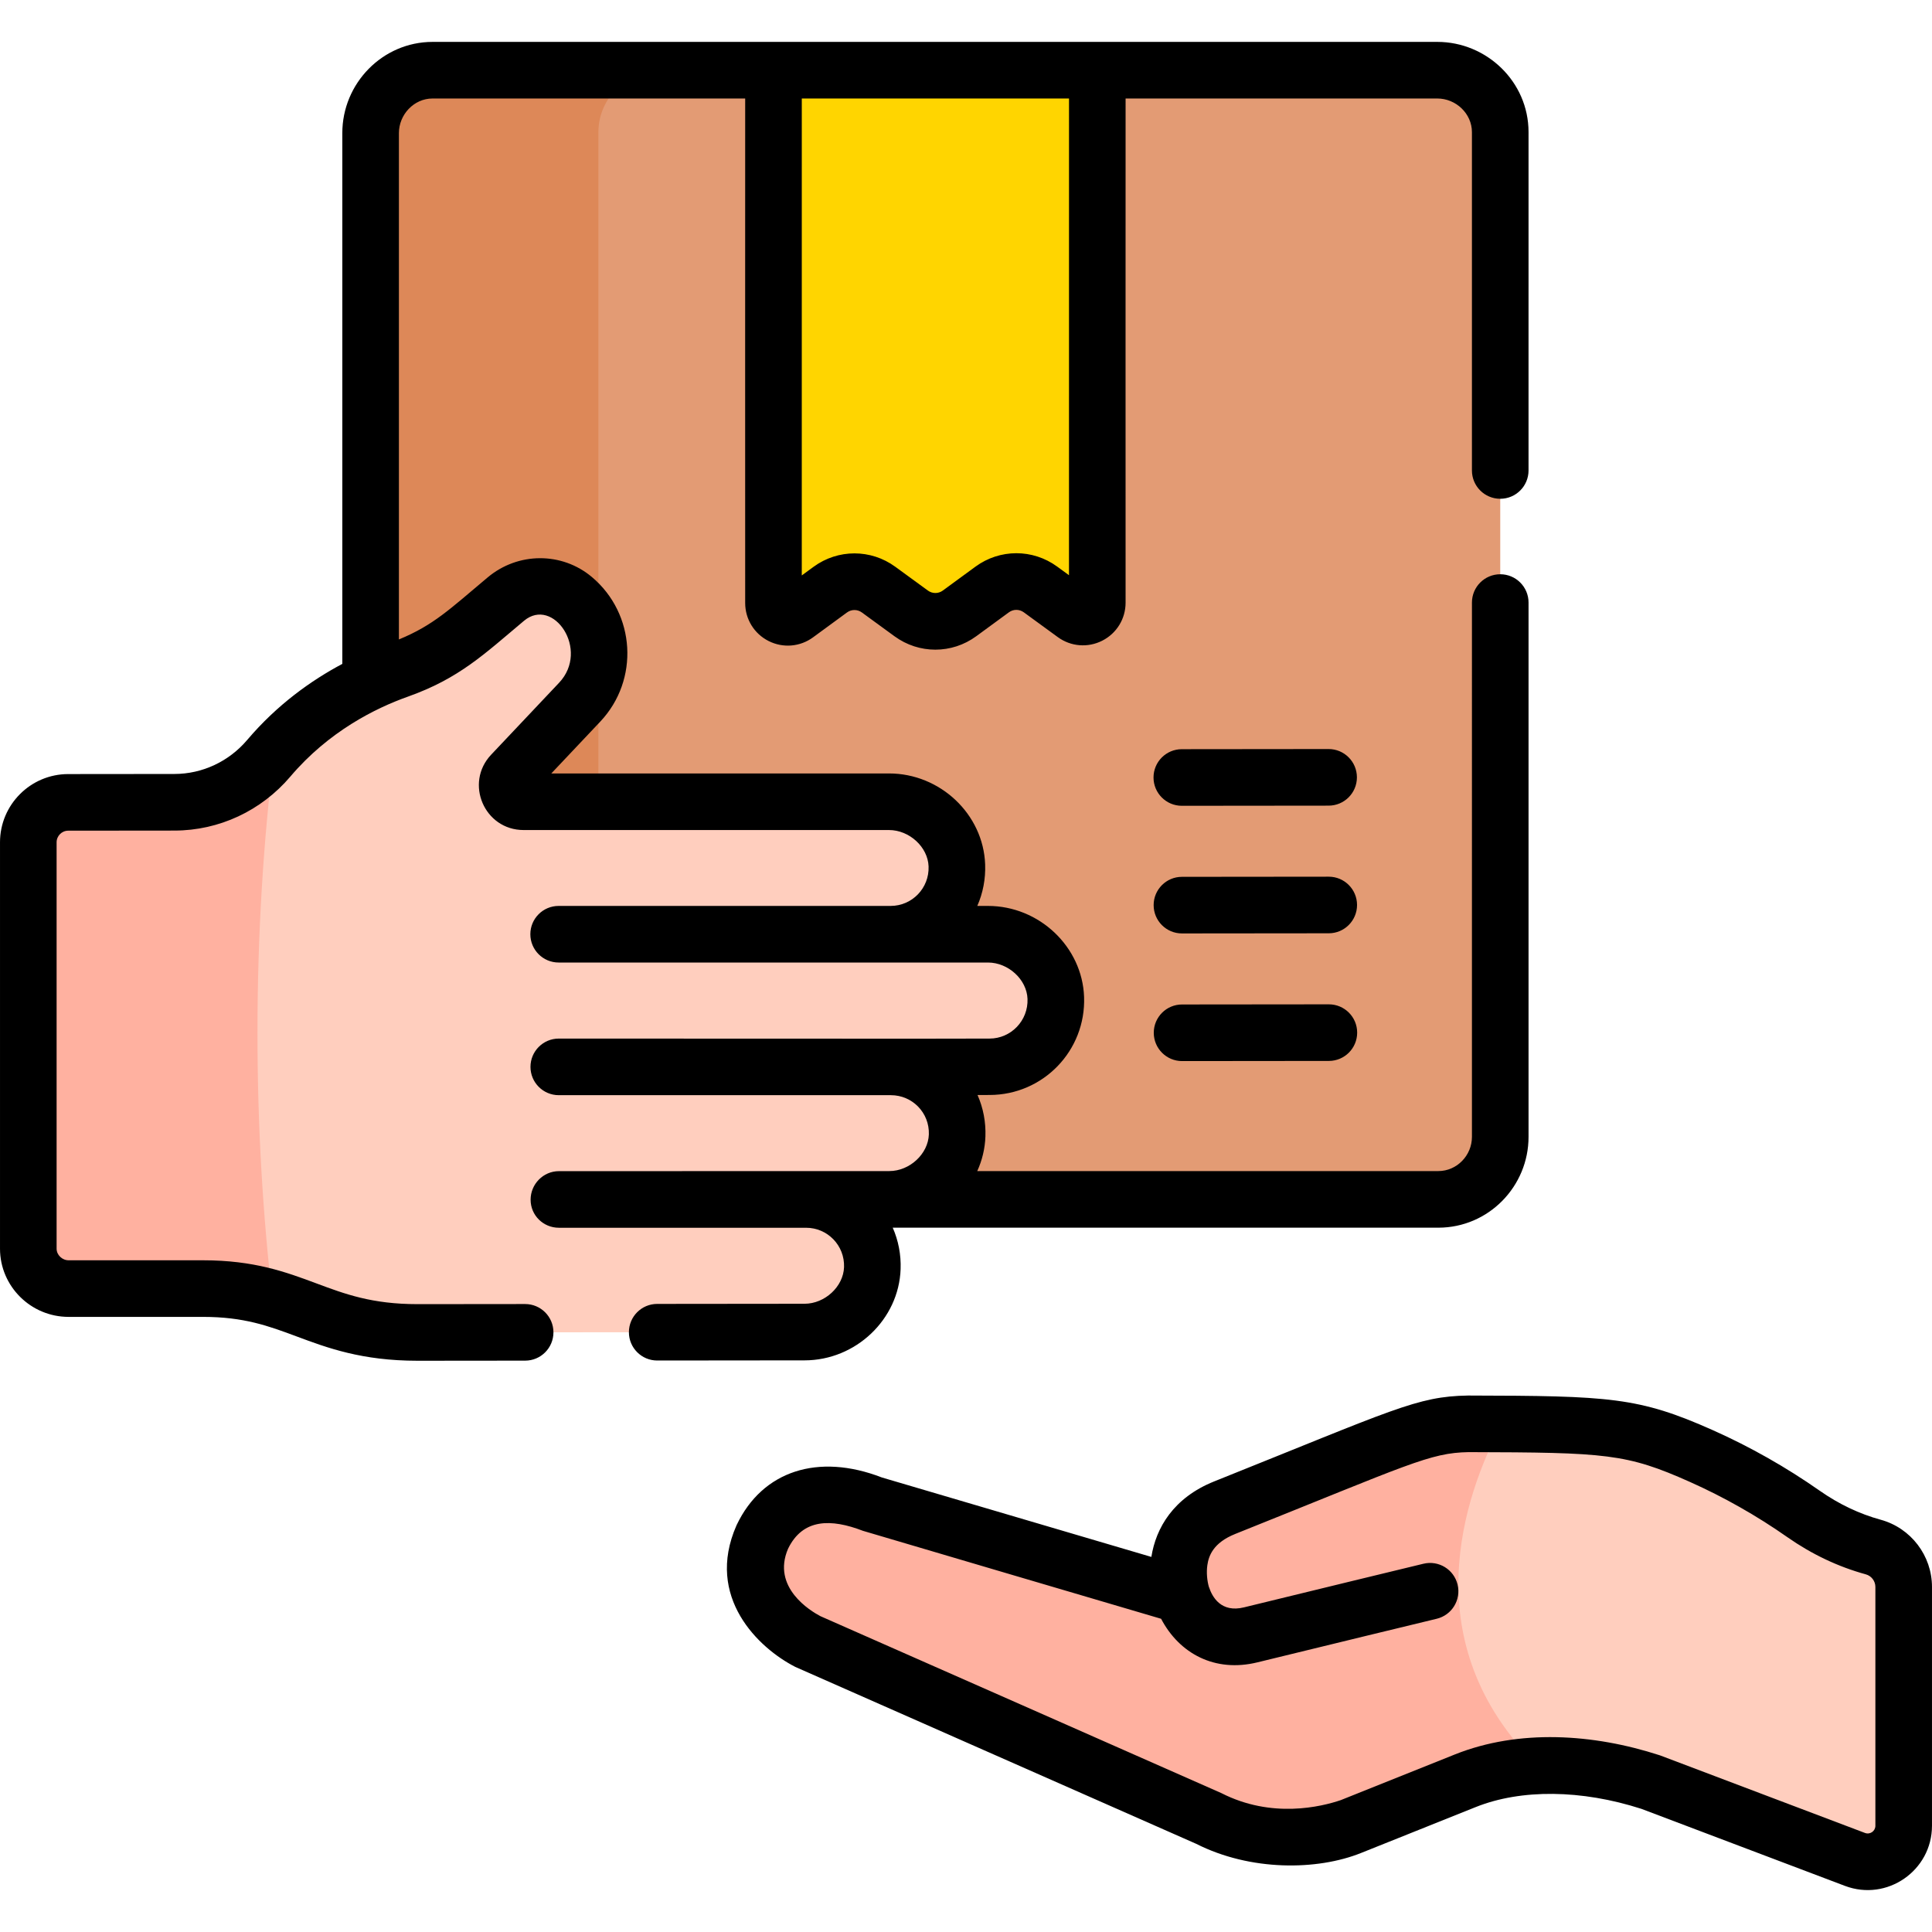 <?xml version="1.0" encoding="UTF-8" standalone="no"?>
<!DOCTYPE svg PUBLIC "-//W3C//DTD SVG 1.1//EN" "http://www.w3.org/Graphics/SVG/1.1/DTD/svg11.dtd">
<svg width="100%" height="100%" viewBox="0 0 512 512" version="1.1" xmlns="http://www.w3.org/2000/svg" xmlns:xlink="http://www.w3.org/1999/xlink" xml:space="preserve" xmlns:serif="http://www.serif.com/" style="fill-rule:evenodd;clip-rule:evenodd;stroke-linejoin:round;stroke-miterlimit:2;">
    <g transform="matrix(1,0,0,1,0,0)">
        <g>
            <path d="M407.514,388.92L397.966,377.363C395.22,377.347 392.292,377.338 389.127,377.331L389.126,377.333C377.204,377.534 371.535,380.746 324.575,399.547C311.456,404.798 311.838,415.828 312.687,420.566C312.868,421.576 311.911,422.418 310.927,422.128L231.305,398.658C229.685,398.053 210.387,389.799 202.023,407.309C194.808,423.757 210.957,433.424 214.168,435.067C219.555,437.443 314.898,479.504 320.221,481.853C320.221,481.853 320.226,481.855 320.234,481.859C336.064,489.953 351.308,486.376 357.944,484.081L388.297,471.929C394.197,469.568 400.708,468.29 407.514,467.974L415.228,450.378L407.514,388.92Z" style="fill:rgb(255,177,160);fill-rule:nonzero;"/>
            <path d="M72.687,199.303C72.202,199.842 71.714,200.375 71.237,200.937C64.995,208.288 55.895,212.601 46.252,212.61L18.072,212.638C12.228,212.644 7.496,217.386 7.502,223.23C7.507,227.931 7.497,326.198 7.502,330.918C7.508,336.762 12.356,341.494 18.2,341.489L53.725,341.454C61.287,341.446 67.069,342.527 72.204,344.031L80.812,325.381L80.812,214.46L72.687,199.303Z" style="fill:rgb(255,177,160);fill-rule:nonzero;"/>
            <g>
                <path d="M158.581,267.882L143.654,258.21L98.216,180.51L98.216,35.299C98.207,26.232 105.549,18.611 114.616,18.602L175.276,18.602L192.405,34.541L192.405,247.37L158.581,267.882Z" style="fill:rgb(221,136,88);fill-rule:nonzero;"/>
            </g>
            <path d="M397.579,35.003C397.57,25.936 389.949,18.594 380.883,18.603L290.797,18.603L274.561,42.71L221.561,42.71L204.983,18.602L175.277,18.602C166.211,18.593 158.589,25.935 158.581,35.002C158.577,39.376 158.582,197.318 158.582,267.882L235.687,317.846L381.18,317.846C390.246,317.837 397.589,310.336 397.579,301.269C397.574,295.854 397.585,40.58 397.579,35.003Z" style="fill:rgb(227,155,116);fill-rule:nonzero;"/>
            <path d="M204.983,18.603C204.99,25.713 204.954,130.317 204.983,159.791C204.986,162.905 208.525,164.692 211.037,162.852L220.03,156.263C223.839,153.472 229.016,153.467 232.831,156.25L241.489,162.566C245.304,165.349 250.48,165.344 254.289,162.554L262.938,156.219C266.747,153.429 271.923,153.424 275.738,156.206L284.749,162.779C287.265,164.614 290.8,162.82 290.797,159.706C290.768,130.234 290.804,25.714 290.797,18.602L204.983,18.602L204.983,18.603Z" style="fill:rgb(255,213,0);fill-rule:nonzero;"/>
            <g>
                <path d="M261.8,247.579L236.038,247.579C245.954,247.569 253.944,239.331 253.579,229.336C253.24,220.013 244.911,212.461 235.582,212.471C231.507,212.475 142.331,212.468 138.783,212.471C134.953,212.475 132.977,207.944 135.606,205.159L153.61,186.096C161.069,178.198 160.346,165.658 152.046,158.667C146.863,154.301 139.246,154.412 134.053,158.765L124.503,166.768C118.887,171.474 112.463,175.106 105.559,177.559C96.971,180.609 83.816,186.949 72.686,199.303C69.807,222.509 68.235,247.555 68.235,273.678C68.235,298.299 69.632,321.961 72.203,344.03C72.201,344.03 72.2,344.029 72.198,344.029C83.947,347.468 92.293,353.13 110.711,353.112L213.213,353.01C222.542,353.001 230.856,345.384 231.177,336.06C231.521,326.064 223.516,317.858 213.599,317.868L235.687,317.846C245.016,317.837 253.33,310.22 253.651,300.897C253.995,290.901 245.99,282.724 236.074,282.734L262.257,282.679C272.173,282.669 280.163,274.446 279.798,264.45C279.457,255.128 271.128,247.569 261.8,247.579Z" style="fill:rgb(255,206,190);fill-rule:nonzero;"/>
                <path d="M496.433,409.982C489.87,408.184 483.682,405.226 478.111,401.318C469.587,395.338 460.49,390.156 450.911,385.88C434.182,378.412 427.158,377.525 397.966,377.362C387.834,396.571 374.405,435.408 407.514,467.973C417.195,467.523 427.476,469.036 437.48,472.285L491.58,492.763C497.821,495.125 504.497,490.514 504.497,483.841L504.497,420.55C504.496,415.614 501.195,411.287 496.433,409.982Z" style="fill:rgb(255,206,190);fill-rule:nonzero;"/>
            </g>
        </g>
        <g>
            <path d="M498.415,402.749C492.767,401.202 487.339,398.623 482.279,395.081C473.356,388.834 463.832,383.435 453.969,379.033C434.216,370.215 426.548,369.92 389.144,369.832C389.103,369.832 389.048,369.832 388.999,369.833C375.502,370.061 369.404,373.519 321.788,392.583C310.986,396.906 306.327,404.918 305.126,412.598L233.721,391.551C216.813,384.998 202.079,389.791 195.255,404.076C195.22,404.149 195.187,404.222 195.154,404.296C186.82,423.295 201.038,436.774 210.752,441.744C211.025,441.884 316.733,488.511 317.014,488.635C331.39,495.911 349.076,495.736 360.731,491.044L391.085,478.892C403.128,474.072 419.125,474.245 434.996,479.365L488.925,499.778C500.072,503.996 511.997,495.737 511.997,483.842L511.997,420.551C511.997,412.259 506.412,404.939 498.415,402.749ZM496.997,483.842C496.997,485.277 495.578,486.258 494.235,485.749L440.135,465.271C440.023,465.229 439.91,465.189 439.797,465.152C422.272,459.46 402.522,458.157 385.51,464.965L355.33,477.048C350.141,478.816 337.014,482.013 323.648,475.18C323.331,475.018 217.734,428.442 217.409,428.298C214.812,426.933 204.43,420.703 208.843,410.43C212.765,402.37 220.276,402.449 228.681,405.682C229.069,405.826 307.309,428.877 307.706,428.994C312.532,438.195 321.936,443.318 333.256,440.532C347.189,437.105 380.414,429.068 380.748,428.988C384.774,428.014 387.249,423.961 386.275,419.935C385.301,415.91 381.251,413.434 377.222,414.408C376.887,414.489 343.633,422.533 329.671,425.967C323.604,427.457 321.253,423.234 320.39,420.583L320.417,420.67L320.403,420.674C319.891,418.949 319.68,416.734 319.96,414.791C320.31,412.367 321.457,408.871 327.362,406.507C373.505,388.032 378.889,385.017 389.181,384.829C425.709,384.916 431.036,385.221 447.853,392.728C456.846,396.742 465.534,401.667 473.675,407.367C480.149,411.899 487.138,415.212 494.45,417.214C495.948,417.625 496.995,418.996 496.995,420.55L496.995,483.842L496.997,483.842Z" style="fill-rule:nonzero;"/>
            <path d="M313.202,213.542L352.105,213.503C356.247,213.499 359.601,210.138 359.597,205.996C359.593,201.856 356.236,198.503 352.097,198.503L352.089,198.503L313.186,198.542C309.044,198.546 305.69,201.907 305.694,206.049C305.698,210.189 309.055,213.542 313.194,213.542L313.202,213.542Z" style="fill-rule:nonzero;"/>
            <path d="M313.227,247.37L313.232,247.37L352.139,247.331C356.281,247.327 359.635,243.966 359.631,239.824C359.627,235.684 356.27,232.331 352.131,232.331L352.123,232.331L313.219,232.37C309.077,232.374 305.723,235.735 305.727,239.877C305.731,244.017 309.088,247.37 313.227,247.37Z" style="fill-rule:nonzero;"/>
            <path d="M313.261,281.197L313.269,281.197L352.172,281.158C356.314,281.154 359.668,277.793 359.664,273.651C359.66,269.511 356.303,266.158 352.164,266.158L352.156,266.158L313.253,266.197C309.111,266.201 305.757,269.562 305.761,273.704C305.765,277.844 309.123,281.197 313.261,281.197Z" style="fill-rule:nonzero;"/>
            <path d="M405.079,34.995C405.067,21.67 393.994,11.102 380.907,11.102L114.61,11.102C101.374,11.116 90.703,22.1 90.717,35.299L90.717,175.938C82.529,180.292 73.489,186.697 65.519,196.083C60.655,201.813 53.629,205.103 46.245,205.11L18.064,205.138C8.094,205.148 -0.008,213.267 0.002,223.238C0.006,228.424 -0.003,327.165 0.002,330.926C0.012,340.89 8.169,348.989 18.189,348.989L53.804,348.989C64.639,348.989 71.122,351.373 78.626,354.173C86.716,357.192 95.882,360.612 110.626,360.612L110.72,360.612L139.176,360.584C143.318,360.58 146.672,357.219 146.668,353.077C146.664,348.937 143.307,345.584 139.168,345.584L139.16,345.584L110.705,345.612L110.625,345.612C98.591,345.612 91.439,342.944 83.87,340.12C75.746,337.088 67.347,333.989 53.804,333.989L18.189,333.989C16.462,333.989 15.003,332.58 15.001,330.911C14.997,327.218 15.005,228.332 15.001,223.223C14.999,221.524 16.38,220.14 18.079,220.139L46.259,220.111C58.05,220.1 69.238,214.881 76.953,205.792C87.114,193.825 99.483,187.677 108.069,184.627C121.718,179.779 128.291,173.38 138.871,164.514C146.618,158.022 156.4,172.222 148.158,180.946C137.105,192.649 141.194,188.32 130.152,200.01C123.053,207.53 128.34,219.97 138.777,219.97L138.79,219.97C143.184,219.968 231.528,219.974 235.589,219.97L235.599,219.97C240.998,219.97 245.898,224.472 246.084,229.61C246.294,235.344 241.732,240.073 236.03,240.079L148.047,240.079C143.904,240.079 140.547,243.437 140.547,247.579C140.547,251.721 143.904,255.079 148.047,255.079L261.813,255.079C267.216,255.079 272.116,259.584 272.303,264.724C272.513,270.447 267.958,275.228 262.241,275.234C227.381,275.308 253.681,275.234 148.082,275.234C143.939,275.234 140.582,278.592 140.582,282.734C140.582,286.876 143.939,290.234 148.082,290.234L236.092,290.234C241.781,290.234 246.352,294.904 246.155,300.639C245.976,305.805 241.082,310.341 235.678,310.347L148.109,310.369C143.967,310.373 140.613,313.799 140.617,317.941C140.621,322.081 143.978,325.369 148.117,325.369L213.617,325.369C219.308,325.369 223.878,330.066 223.681,335.803C223.502,340.969 218.607,345.506 213.203,345.511L174.158,345.55C170.016,345.554 166.662,348.915 166.666,353.057C166.67,357.197 170.027,360.55 174.166,360.55L174.171,360.55L213.219,360.511C226.794,360.497 238.212,349.645 238.671,336.32C238.804,332.477 238.081,328.75 236.583,325.348L381.186,325.348C394.513,325.335 405.093,314.377 405.079,301.263C405.076,298.363 405.078,221.469 405.08,159.683C405.08,155.541 401.723,152.183 397.58,152.183C393.438,152.183 390.08,155.541 390.08,159.683C390.078,221.472 390.076,298.37 390.079,301.279C390.085,306.174 386.126,310.343 381.18,310.348L258.981,310.348C260.27,307.513 261.035,304.409 261.146,301.157C261.276,297.395 260.587,293.66 259.057,290.187L262.265,290.18C276.448,290.165 287.812,278.433 287.293,264.177C286.807,250.884 275.382,240.08 261.824,240.08L258.993,240.08C260.494,236.664 261.215,232.921 261.074,229.065C260.591,215.774 249.166,204.972 235.597,204.972L235.574,204.972C231.616,204.977 152.68,204.969 146.101,204.972L159.064,191.248C169.5,180.197 168.421,162.655 156.878,152.934C148.919,146.228 137.294,146.266 129.235,153.02C119.099,161.514 114.964,165.632 105.715,169.461L105.715,35.291C105.709,30.377 109.687,26.108 114.614,26.103L197.481,26.103C197.479,54.136 197.455,134.245 197.48,159.798C197.484,164.077 199.858,167.937 203.675,169.869C207.494,171.803 212.014,171.432 215.466,168.902L224.458,162.314C225.641,161.449 227.228,161.448 228.408,162.31L237.065,168.626C240.3,170.986 244.088,172.166 247.877,172.166C251.677,172.166 255.478,170.979 258.718,168.605L267.366,162.271C268.545,161.406 270.132,161.405 271.314,162.267L280.326,168.84C283.785,171.363 288.304,171.724 292.12,169.782C295.933,167.841 298.299,163.977 298.293,159.7C298.269,134.185 298.292,54.711 298.294,26.103L380.897,26.103C385.836,26.103 390.073,30.098 390.077,35.013C390.08,37.057 390.079,72.666 390.078,117.217L390.078,124.681C390.078,128.823 393.435,132.181 397.578,132.181C401.72,132.181 405.078,128.823 405.078,124.681L405.078,117.217C405.081,72.655 405.082,37.037 405.079,34.995ZM283.291,152.433L280.157,150.147C273.676,145.42 264.975,145.431 258.506,150.169L249.858,156.503C248.678,157.367 247.09,157.369 245.909,156.507L237.252,150.191C234.017,147.831 230.229,146.651 226.44,146.651C222.64,146.651 218.839,147.838 215.598,150.212L212.479,152.498C212.465,125.729 212.478,68.578 212.485,26.102L283.298,26.102C283.297,45.541 283.275,119.886 283.291,152.433Z" style="fill-rule:nonzero;"/>
        </g>
    </g>
</svg>
